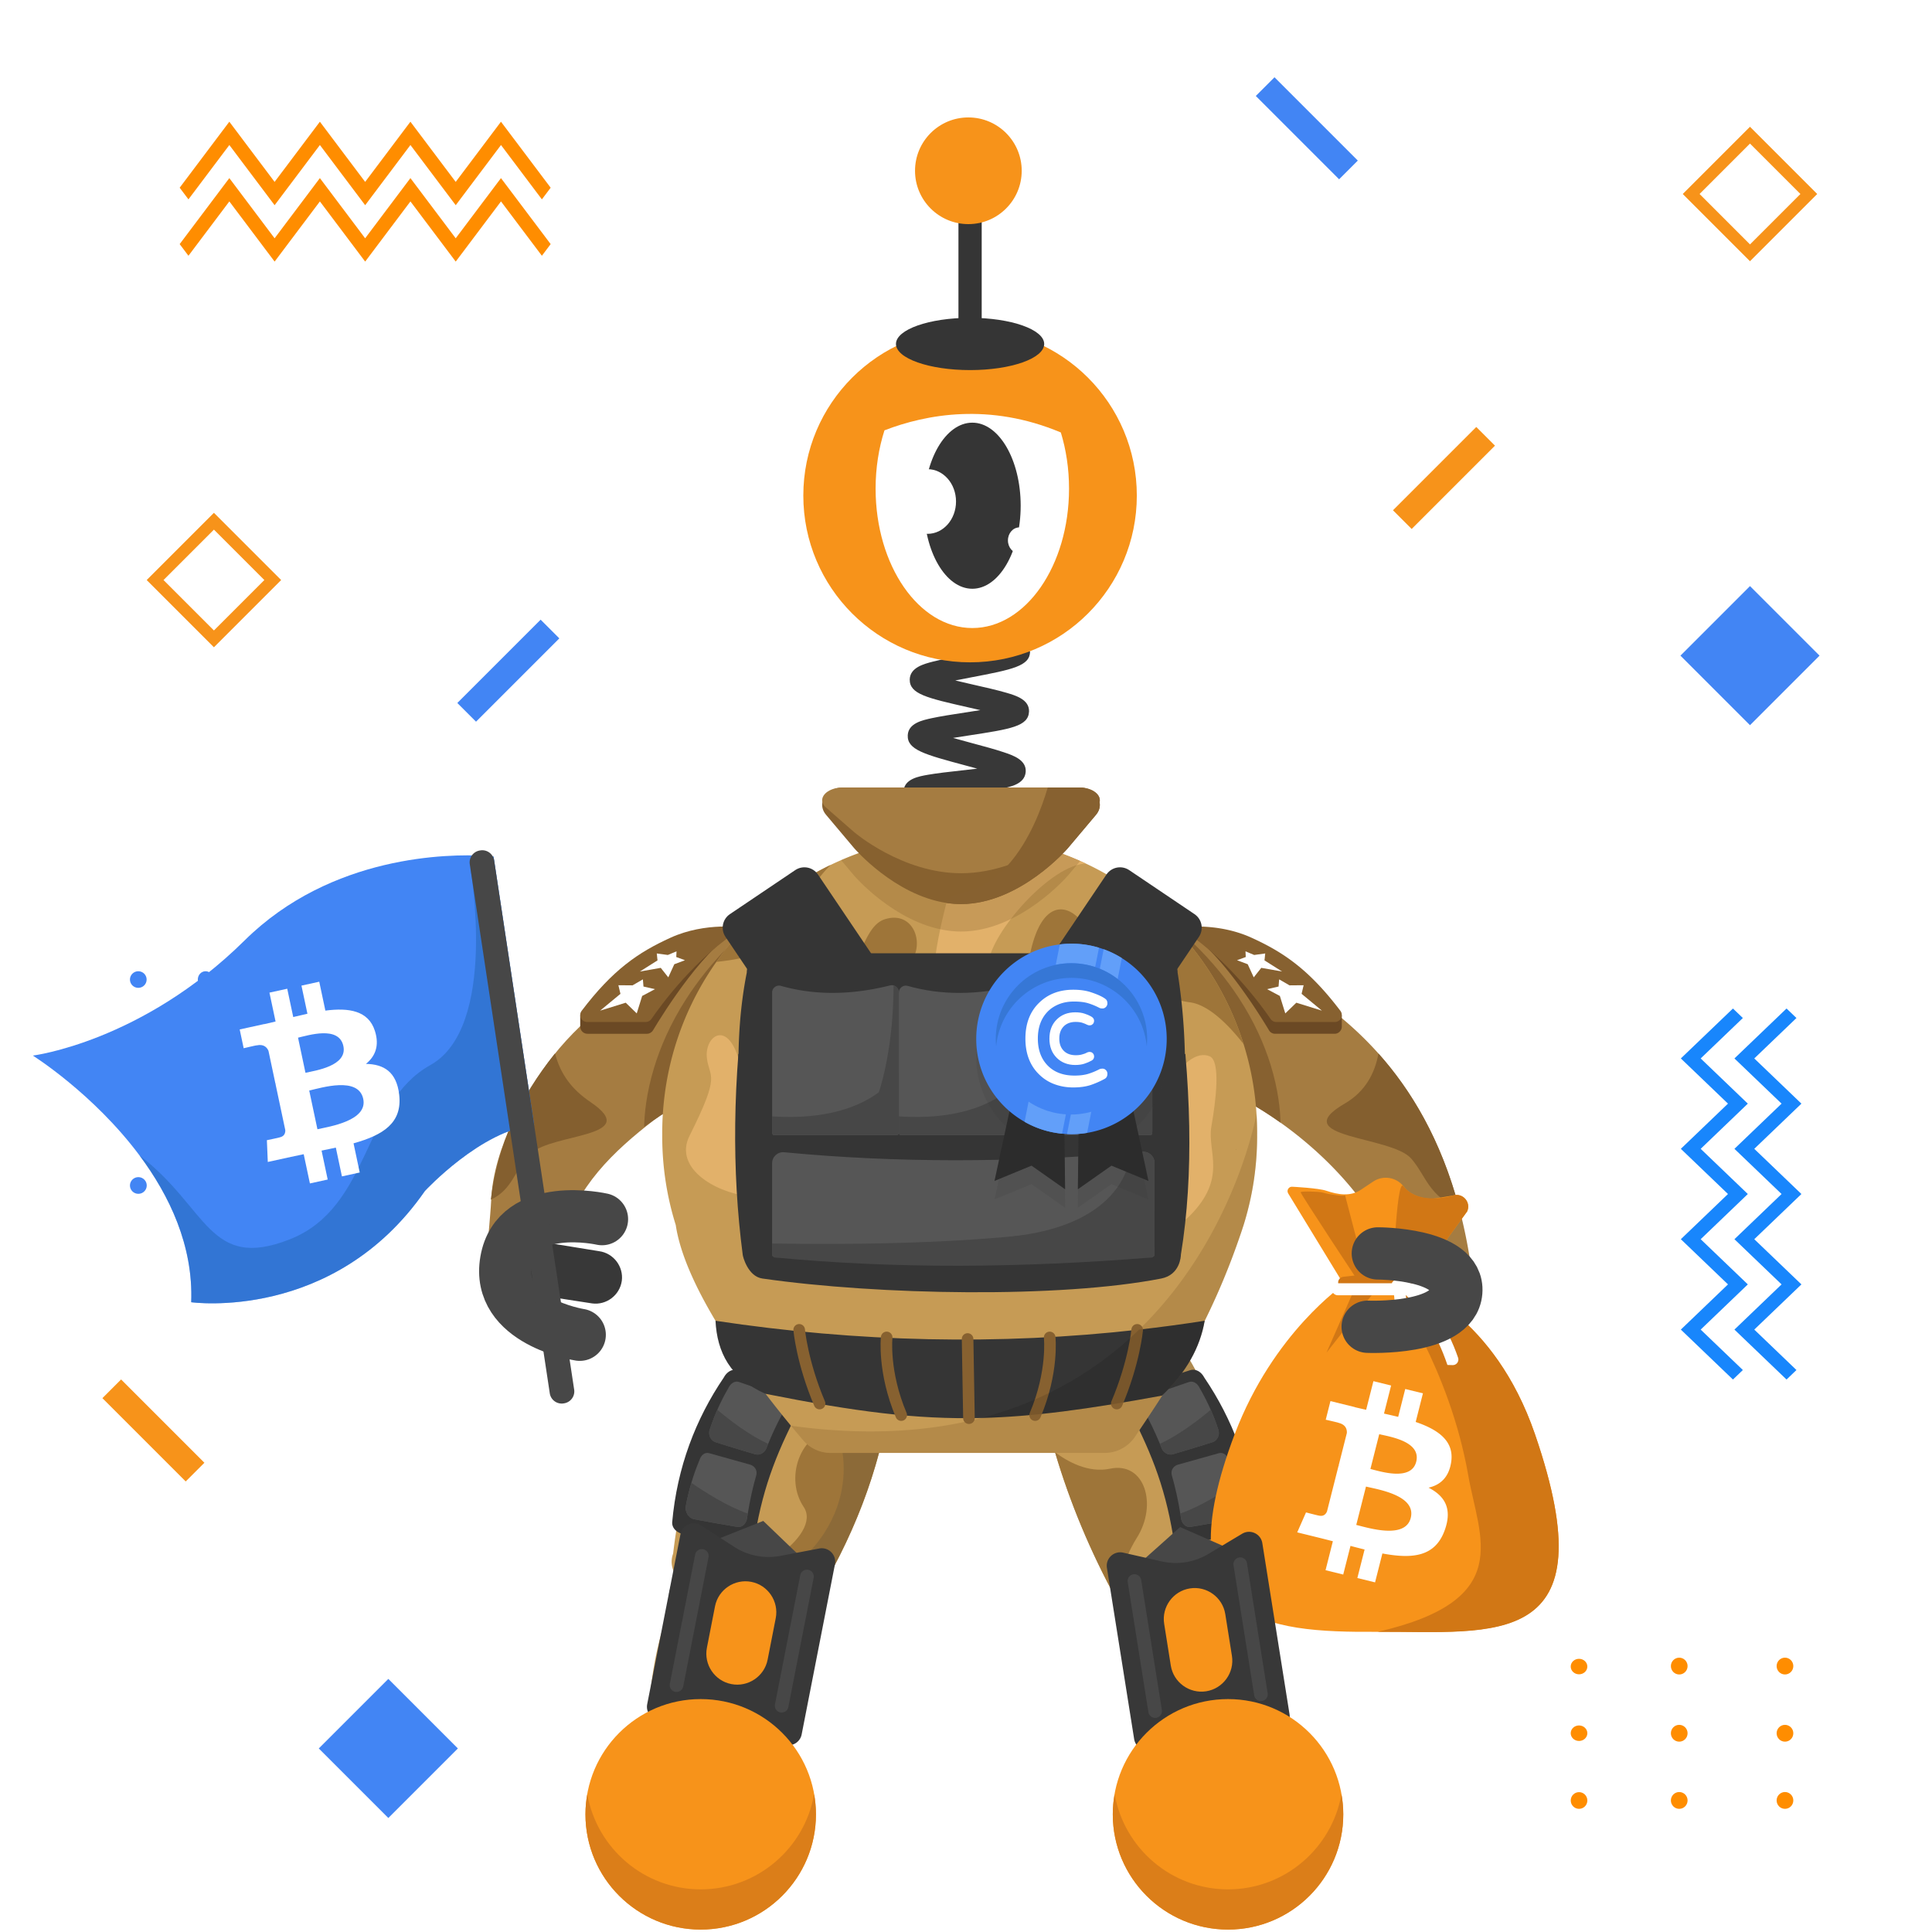 <svg width="1000" height="1000" fill="none" xmlns="http://www.w3.org/2000/svg"><path fill="#fff" d="M0 0h1000v1000H0z"/><path fill="#F7931A" fill-rule="evenodd" d="m110.729 265.43-34.8 34.8 34.8 34.8 34.8-34.8-34.8-34.8Zm-26.1 34.8 26.1-26.1 26.1 26.1-26.1 26.1-26.1-26.1ZM905.793 65.61l-34.801 34.8 34.801 34.8 34.8-34.8-34.8-34.8Zm-26.101 34.8 26.101-26.1 26.1 26.1-26.1 26.1-26.101-26.1Z" clip-rule="evenodd"/><path fill="#FF8D00" fill-rule="evenodd" d="M873.857 834.25c0 2.4-1.929 4.35-4.319 4.35-2.39 0-4.32-1.95-4.32-4.35 0-2.4 1.93-4.35 4.32-4.35 2.39 0 4.319 1.95 4.319 4.35Zm-51.889.25c0 2.22-1.93 4.01-4.3 4.01s-4.301-1.8-4.301-4.01c0-2.22 1.921-4.01 4.301-4.01s4.3 1.79 4.3 4.01Zm0 34.5c0 2.22-1.93 4.01-4.3 4.01s-4.301-1.8-4.301-4.01c0-2.22 1.921-4.02 4.301-4.02 2.38.01 4.3 1.81 4.3 4.02Zm-4.29 39.14c2.37 0 4.3-1.93 4.3-4.32 0-2.39-1.93-4.32-4.3-4.32s-4.3 1.93-4.3 4.32c0 2.38 1.92 4.32 4.3 4.32Zm51.86-34.77c2.39 0 4.319-1.95 4.319-4.35 0-2.4-1.929-4.35-4.319-4.35-2.39 0-4.32 1.94-4.32 4.35 0 2.4 1.94 4.35 4.32 4.35Zm4.319 30.42c0 2.4-1.929 4.35-4.319 4.35-2.39 0-4.32-1.95-4.32-4.35 0-2.4 1.93-4.35 4.32-4.35 2.39 0 4.319 1.95 4.319 4.35Zm50.411-65.2c2.39 0 4.32-1.95 4.32-4.35 0-2.4-1.93-4.35-4.32-4.35-2.39 0-4.321 1.95-4.321 4.35 0 2.41 1.931 4.35 4.321 4.35Zm4.32 30.43c0 2.4-1.93 4.35-4.32 4.35-2.39 0-4.321-1.95-4.321-4.35 0-2.4 1.931-4.35 4.321-4.35 2.39 0 4.32 1.95 4.32 4.35Zm-4.32 39.12c2.39 0 4.32-1.95 4.32-4.35 0-2.4-1.93-4.35-4.32-4.35-2.39 0-4.321 1.95-4.321 4.35 0 2.41 1.931 4.35 4.321 4.35Z" clip-rule="evenodd"/><path fill="#4285F4" fill-rule="evenodd" d="M141.157 563.2c-2.4 0-4.349-1.93-4.349-4.32 0-2.39 1.949-4.32 4.349-4.32 2.4 0 4.351 1.93 4.351 4.32 0 2.39-1.951 4.32-4.351 4.32Zm-.26-51.89c-2.22 0-4.009-1.92-4.009-4.3 0-2.37 1.799-4.3 4.009-4.3 2.21 0 4.01 1.92 4.01 4.3.01 2.37-1.79 4.3-4.01 4.3Zm-34.5 0c-2.22 0-4.009-1.92-4.009-4.3 0-2.37 1.799-4.3 4.009-4.3 2.22 0 4.021 1.92 4.021 4.3-.01 2.37-1.801 4.3-4.021 4.3Zm-39.14-4.3c0 2.37 1.93 4.3 4.32 4.3 2.39 0 4.32-1.92 4.32-4.3 0-2.37-1.93-4.3-4.32-4.3-2.38 0-4.32 1.93-4.32 4.3Zm34.77 51.87c0 2.39 1.951 4.32 4.351 4.32s4.35-1.93 4.35-4.32c0-2.39-1.94-4.32-4.35-4.32-2.4 0-4.351 1.93-4.351 4.32Zm-30.42 4.32c-2.4 0-4.35-1.93-4.35-4.32 0-2.39 1.95-4.32 4.35-4.32 2.4 0 4.351 1.93 4.351 4.32 0 2.39-1.95 4.32-4.35 4.32Zm65.201 50.4c0 2.39 1.949 4.32 4.349 4.32 2.4 0 4.351-1.93 4.351-4.32 0-2.39-1.951-4.32-4.351-4.32s-4.349 1.94-4.349 4.32Zm-30.43 4.32c-2.4 0-4.351-1.93-4.351-4.32 0-2.39 1.951-4.32 4.351-4.32s4.35 1.93 4.35 4.32c0 2.39-1.95 4.32-4.35 4.32Zm-39.12-4.32c0 2.39 1.95 4.32 4.35 4.32 2.4 0 4.35-1.93 4.35-4.32 0-2.39-1.95-4.32-4.35-4.32-2.4 0-4.35 1.94-4.35 4.32ZM279.83 320.74l9.681 9.68-43.12 43.12-9.68-9.68 43.119-43.12ZM630.688 65.27l9.679-9.68 43.12 43.12-9.679 9.68-43.12-43.12Z" clip-rule="evenodd"/><path fill="#F7931A" fill-rule="evenodd" d="m747.448 257.11-9.679-9.68-43.121 43.12 9.68 9.68 43.12-43.12ZM49.445 708.31l-9.68 9.68 43.12 43.12 9.68-9.68-43.12-43.12Z" clip-rule="evenodd"/><path fill="#4285F4" fill-rule="evenodd" d="m144.922 864-36 36 36 36 36-36-36-36Zm760.867-560.64-36 36 36 36 36-36-36-36Z" clip-rule="evenodd"/><path fill="#FF8D00" fill-rule="evenodd" d="m259.379 115.05-23.431 31.15-23.439-31.15-23.431 31.15-23.43-31.15-23.439 31.15-23.431-31.15-25.7 34.16 4.54 6.03 21.171-28.13 23.43 31.15 23.439-31.15 23.431 31.15 23.43-31.15 23.44 31.15 23.43-31.15 21.17 28.13 4.54-6.03-25.72-34.16Z" clip-rule="evenodd"/><path fill="#FF8D00" fill-rule="evenodd" d="m259.379 85.86-23.431 31.15-23.439-31.15-23.431 31.15-23.43-31.15-23.439 31.15-23.431-31.15-25.7 34.16 4.54 6.03 21.171-28.13 23.43 31.15 23.439-31.15 23.431 31.15 23.43-31.15 23.44 31.15 23.43-31.15 21.17 28.13 4.54-6.03-25.72-34.16Z" clip-rule="evenodd"/><path fill="#1886FC" fill-rule="evenodd" d="m861.766 516.64 26.969-25.85 5.13 4.92-21.829 20.93 24.4 23.39-24.4 23.39 24.4 23.39-24.4 23.39 24.4 23.39-24.4 23.39 21.829 20.93-5.13 4.92-26.969-25.85 24.4-23.39-24.4-23.39 24.4-23.39-24.4-23.39 24.4-23.39-24.4-23.39Zm27.74 0 26.97-25.85 5.129 4.92-21.83 20.93 24.401 23.39-24.401 23.39 24.401 23.39-24.401 23.39 24.401 23.39-24.401 23.39 21.83 20.93-5.129 4.92-26.97-25.85 24.399-23.39-24.399-23.39 24.399-23.39-24.399-23.39 24.399-23.39-24.399-23.39Z" clip-rule="evenodd"/><path fill="#fff" d="M1000 0H0v1000h1000V0Z"/><path fill="#F7931A" fill-rule="evenodd" d="m110.729 265.43-34.8 34.8 34.8 34.8 34.8-34.8-34.8-34.8Zm-26.1 34.8 26.1-26.1 26.1 26.1-26.1 26.1-26.1-26.1ZM905.793 65.61l-34.801 34.8 34.801 34.8 34.8-34.8-34.8-34.8Zm-26.101 34.8 26.101-26.1 26.1 26.1-26.1 26.1-26.101-26.1Z" clip-rule="evenodd"/><path fill="#FF8D00" fill-rule="evenodd" d="M873.49 862.36c0 2.4-1.929 4.35-4.319 4.35-2.39 0-4.32-1.95-4.32-4.35 0-2.4 1.93-4.35 4.32-4.35 2.39 0 4.319 1.95 4.319 4.35Zm-51.889.25c0 2.22-1.93 4.01-4.3 4.01s-4.301-1.8-4.301-4.01c0-2.22 1.921-4.01 4.301-4.01s4.3 1.79 4.3 4.01Zm0 34.5c0 2.22-1.93 4.01-4.3 4.01s-4.301-1.8-4.301-4.01c0-2.22 1.921-4.02 4.301-4.02 2.38.01 4.3 1.81 4.3 4.02Zm-4.29 39.14c2.37 0 4.299-1.93 4.299-4.32 0-2.39-1.929-4.32-4.299-4.32s-4.3 1.93-4.3 4.32c0 2.38 1.92 4.32 4.3 4.32Zm51.86-34.77c2.39 0 4.319-1.95 4.319-4.35 0-2.4-1.929-4.35-4.319-4.35-2.39 0-4.32 1.94-4.32 4.35 0 2.4 1.94 4.35 4.32 4.35Zm4.319 30.42c0 2.4-1.929 4.35-4.319 4.35-2.39 0-4.32-1.95-4.32-4.35 0-2.4 1.93-4.35 4.32-4.35 2.39 0 4.319 1.95 4.319 4.35Zm50.41-65.2c2.39 0 4.321-1.95 4.321-4.35 0-2.4-1.931-4.35-4.321-4.35-2.39 0-4.32 1.95-4.32 4.35 0 2.41 1.93 4.35 4.32 4.35Zm4.321 30.43c0 2.4-1.931 4.35-4.321 4.35-2.39 0-4.32-1.95-4.32-4.35 0-2.4 1.93-4.35 4.32-4.35 2.39 0 4.321 1.95 4.321 4.35Zm-4.321 39.12c2.39 0 4.321-1.95 4.321-4.35 0-2.4-1.931-4.35-4.321-4.35-2.39 0-4.32 1.95-4.32 4.35 0 2.41 1.93 4.35 4.32 4.35Z" clip-rule="evenodd"/><path fill="#4285F4" fill-rule="evenodd" d="M141.157 563.2c-2.4 0-4.349-1.93-4.349-4.32 0-2.39 1.949-4.32 4.349-4.32 2.4 0 4.351 1.93 4.351 4.32 0 2.39-1.951 4.32-4.351 4.32Zm-.26-51.89c-2.22 0-4.009-1.92-4.009-4.3 0-2.37 1.799-4.3 4.009-4.3 2.21 0 4.01 1.92 4.01 4.3.01 2.37-1.79 4.3-4.01 4.3Zm-34.5 0c-2.22 0-4.009-1.92-4.009-4.3 0-2.37 1.799-4.3 4.009-4.3 2.22 0 4.021 1.92 4.021 4.3-.01 2.37-1.801 4.3-4.021 4.3Zm-39.14-4.3c0 2.37 1.93 4.3 4.32 4.3 2.39 0 4.32-1.92 4.32-4.3 0-2.37-1.93-4.3-4.32-4.3-2.38 0-4.32 1.93-4.32 4.3Zm34.77 51.87c0 2.39 1.951 4.32 4.351 4.32s4.35-1.93 4.35-4.32c0-2.39-1.94-4.32-4.35-4.32-2.4 0-4.351 1.93-4.351 4.32Zm-30.42 4.32c-2.4 0-4.35-1.93-4.35-4.32 0-2.39 1.95-4.32 4.35-4.32 2.4 0 4.351 1.93 4.351 4.32 0 2.39-1.95 4.32-4.35 4.32Zm65.201 50.4c0 2.39 1.949 4.32 4.349 4.32 2.4 0 4.351-1.93 4.351-4.32 0-2.39-1.951-4.32-4.351-4.32s-4.349 1.94-4.349 4.32Zm-30.43 4.32c-2.4 0-4.351-1.93-4.351-4.32 0-2.39 1.951-4.32 4.351-4.32s4.35 1.93 4.35 4.32c0 2.39-1.95 4.32-4.35 4.32Zm-39.12-4.32c0 2.39 1.95 4.32 4.35 4.32 2.4 0 4.35-1.93 4.35-4.32 0-2.39-1.95-4.32-4.35-4.32-2.4 0-4.35 1.94-4.35 4.32ZM279.83 320.74l9.681 9.68-43.12 43.12-9.68-9.68 43.119-43.12ZM650 49.68l9.68-9.68 43.12 43.12-9.68 9.68L650 49.68Z" clip-rule="evenodd"/><path fill="#F7931A" fill-rule="evenodd" d="m773.8 230.68-9.68-9.68L721 264.12l9.68 9.68 43.12-43.12ZM62.68 714 53 723.68l43.12 43.12 9.68-9.68L62.68 714Z" clip-rule="evenodd"/><path fill="#4285F4" fill-rule="evenodd" d="m201 869-36 36 36 36 36-36-36-36Zm704.789-565.64-36 36 36 36 36-36-36-36Z" clip-rule="evenodd"/><path fill="#FF8D00" fill-rule="evenodd" d="m259.301 92.19-23.431 31.15-23.439-31.15L189 123.34l-23.43-31.15-23.439 31.15L118.7 92.19 93 126.35l4.54 6.03 21.171-28.13 23.43 31.15 23.439-31.15 23.431 31.15 23.429-31.15 23.441 31.15 23.43-31.15 21.169 28.13 4.541-6.03-25.72-34.16Z" clip-rule="evenodd"/><path fill="#FF8D00" fill-rule="evenodd" d="M259.301 63 235.87 94.15 212.431 63 189 94.15 165.57 63l-23.439 31.15L118.7 63 93 97.16l4.54 6.03 21.171-28.13 23.43 31.15 23.439-31.15 23.431 31.15 23.429-31.15 23.441 31.15 23.43-31.15 21.169 28.13 4.541-6.03L259.301 63Z" clip-rule="evenodd"/><path fill="#1886FC" fill-rule="evenodd" d="M870 547.85 896.97 522l5.13 4.92-21.829 20.93 24.399 23.39-24.399 23.39 24.399 23.39-24.399 23.39 24.399 23.39-24.399 23.39 21.829 20.93-5.13 4.92L870 688.19l24.4-23.39-24.4-23.39 24.4-23.39-24.4-23.39 24.4-23.39-24.4-23.39Zm27.74 0L924.71 522l5.13 4.92-21.83 20.93 24.4 23.39-24.4 23.39 24.4 23.39-24.4 23.39 24.4 23.39-24.4 23.39 21.83 20.93-5.13 4.92-26.97-25.85 24.4-23.39-24.4-23.39 24.4-23.39-24.4-23.39 24.4-23.39-24.4-23.39Z" clip-rule="evenodd"/><path fill="#383838" d="M505.14 627.51c-2.51-5.93 3.731-10.7 7.861-13.86 4.15-3.17 9.77-6.92 15.21-10.54 1.95-1.3 4.199-2.8 6.439-4.32-3.15.54-6.36 1.14-9.09 1.65-6.12 1.14-12.44 2.32-17.29 2.91-4.93.61-12.39 1.52-14.67-4.28-2.78-7.14 4.98-12.06 23.72-23.93 2.02-1.28 4.36-2.76 6.67-4.26-3.32.47-6.72.99-9.6 1.44-6.4.99-12.45 1.93-17.29 2.38-4.94.46-12.42 1.15-14.48-4.76-2.16-6.07 4.43-10.49 8.79-13.41 4.39-2.94 10.29-6.36 15.99-9.66 2.14-1.24 4.651-2.69 7.101-4.15-3.54.3-7.2.67-10.29.98-6.41.65-12.47 1.26-17.29 1.45-4.95.2-12.431.49-14.141-5.55-2.18-7.52 6.85-11.89 26.63-21.47 2.39-1.16 5.21-2.52 7.95-3.89-3.87-.08-7.989-.08-11.389-.09-6.43-.01-12.501-.01-17.291-.31-4.96-.31-12.44-.77-13.45-7.02-1.31-7.77 8.17-10.87 28.95-17.67 2.78-.91 6.11-2 9.27-3.09-3.74-.69-7.75-1.34-11.06-1.89-6.23-1.02-12.66-2.08-17.5-3.19-4.97-1.14-12.479-2.87-12.389-9.35 0-6.39 7.539-8.07 12.519-9.17 4.88-1.08 11.36-2.1 17.62-3.07 2.96-.46 6.48-1.01 9.85-1.59-2.98-.92-6.04-1.82-8.64-2.58-6.26-1.84-12.73-3.74-17.62-5.52-4.88-1.79-12.27-4.49-11.59-10.91.62-6.16 8-7.29 12.89-8.05 4.8-.74 10.88-1.29 17.32-1.88 2.61-.24 5.641-.52 8.651-.83-2.21-.69-4.391-1.36-6.311-1.95-21.34-6.55-30.18-9.26-29.5-16.85.62-6.13 7.87-7.38 12.67-8.22 4.72-.82 10.741-1.49 17.101-2.2 2.53-.28 5.449-.61 8.359-.96-2.11-.58-4.189-1.14-6.029-1.63-21.45-5.76-30.331-8.15-29.941-15.73.35-6.16 7.611-7.72 12.411-8.76 4.74-1.02 10.77-1.94 17.16-2.92 2.42-.37 5.199-.79 7.989-1.25-2.14-.5-4.249-.98-6.119-1.4-21.59-4.9-30.521-6.93-30.421-14.48.17-6.2 7.371-8.04 12.131-9.26 4.73-1.21 11.029-2.41 17.119-3.58 8.07-1.54 20.26-3.87 22.69-5.42-.44.28-1.69 1.56-1.69 3.71h12.04c0 7.65-9.009 9.37-30.779 13.53-2.4.46-5.181.99-7.941 1.55 3.28.79 6.661 1.56 9.521 2.21 6.31 1.43 12.269 2.79 16.929 4.15 4.74 1.39 11.91 3.48 11.73 9.68-.3 7.71-9.4 9.1-31.38 12.46-2.4.37-5.189.79-7.949 1.24 3.31.94 6.74 1.86 9.63 2.64 6.23 1.67 12.109 3.25 16.689 4.79 4.67 1.57 11.74 3.94 11.29 10.14-.5 6.5-8.33 7.9-13.5 8.82-5.23.94-12.029 1.7-18.609 2.43-2.27.25-4.88.54-7.5.86 3.24 1.05 6.59 2.08 9.43 2.95 6.13 1.88 11.92 3.66 16.41 5.34 4.59 1.72 11.519 4.32 10.889 10.45-.79 7.62-9.95 8.45-32.08 10.48-1.91.17-4.06.37-6.26.59 2.63.8 5.26 1.57 7.55 2.24 5.97 1.75 12.131 3.56 16.741 5.23 4.64 1.68 11.639 4.21 11.209 10.32-.49 7.34-9.33 8.72-30.69 12.06-1.02.16-2.12.33-3.25.51 1.08.18 2.11.35 3.09.51 21.31 3.5 30.131 4.94 30.711 12.21.5 7.04-7.021 9.5-27.131 16.08-1.44.47-3.019.99-4.649 1.53h2.719c22.22.03 31.41.04 33.14 7.32 1.65 6.89-5.46 10.33-24.46 19.53-2.04.99-4.349 2.11-6.689 3.26 1.77-.17 3.49-.34 5.04-.5 22.11-2.23 31.259-3.16 33.589 4.04 1.93 5.78-4.25 9.88-8.33 12.58-4.02 2.66-9.27 5.71-14.84 8.93-2.12 1.23-4.55 2.64-6.98 4.07 2.14-.32 4.231-.64 6.091-.93 21.91-3.39 30.97-4.8 33.63 2.29 2.18 5.75-3.861 10.12-7.851 13.01-3.94 2.85-9.099 6.12-14.569 9.58-2.15 1.36-4.631 2.93-7.091 4.53 2.35-.42 4.66-.85 6.69-1.23 21.68-4.04 30.65-5.71 33.5 1.29 2.35 5.74-3.609 10.27-7.559 13.26-3.89 2.96-9.241 6.52-14.421 9.96-6.82 4.54-17.13 11.41-18.77 13.77.3-.43.951-2.1.121-4.08l-11.081 4.7Z"/><path fill="#C69B55" d="M400.439 928.69c-.73 5.47-5.789 9.34-11.259 8.62l-21.451-2.85-21.979-2.92c-5.46-.73-9.33-5.79-8.61-11.26-.09-.83-.18-1.66-.26-2.49-1.32-12.91-1.53-25.46-.59-37.64 1.06-13.91 3.599-27.36 7.649-40.32 1.75-5.6 3.78-11.11 6.09-16.53.73-5.46 5.78-9.33 11.25-8.61l43.431 5.77c5.46.73 9.329 5.79 8.609 11.25 2.85 32.59-1.84 64.91-12.88 96.98Z"/><path fill="#383838" d="M413.323 831.719c2.85 32.59-1.84 64.9-12.88 96.98-.73 5.47-5.79 9.34-11.25 8.61l-21.46-2.849c30.4-30.32 29.39-76.421 29.39-76.421-21.77-3.66-41.12-12.029-53.17-18.199a174.104 174.104 0 0 1 6.091-16.531c.73-5.46 5.78-9.33 11.25-8.61l43.43 5.77c5.45.72 9.319 5.78 8.599 11.25Z" opacity=".17"/><path fill="#C69B55" d="M661.432 915.6c-.15 1.92-.31 3.84-.5 5.77.56 5.49-3.46 10.43-8.94 11l-21.53 2.23-22.051 2.28c-5.48.56-10.43-3.46-11-8.95-6.77-18.67-10.809-37.14-12.089-55.41v-.01c-.41-5.98-.53-11.93-.35-17.86a174.89 174.89 0 0 1 1.82-20.42c.16-1.1.33-2.13.48-3.05.03-.19.06-.38.09-.56-.56-5.48 3.45-10.43 8.93-11l43.579-4.5c5.49-.56 10.43 3.46 11 8.94 9.77 29.26 12.971 59.84 10.561 91.54Z"/><path fill="#E2B16A" d="M660.931 921.37c.56 5.49-3.461 10.43-8.941 11l-21.529 2.229-22.051 2.281c-5.48.56-10.43-3.46-11-8.95-6.77-18.67-10.81-37.14-12.09-55.41.23.58 8.431 21.18 25.601 20.73 8.06-.21 20.089 3.879 31.409 9.799 7.02 3.68 13.761 8.06 19.101 12.55-.15 1.92-.31 3.841-.5 5.771Z"/><path fill="#383838" d="M661.431 915.6c-.15 1.92-.31 3.84-.5 5.77.56 5.49-3.461 10.43-8.941 11l-21.529 2.23c6.32-10.27 9.939-21.18 11.869-31.55 4.97-26.56-1.09-49.62-1.09-49.62-21.99 1.52-43.099 4.39-56.269 1.22-.03-.01-.05-.01-.08-.02 0-6.26 1-14.44 1.9-20.4.16-1.1.33-2.13.48-3.05.03-.19.059-.38.089-.56-.56-5.48 3.451-10.43 8.931-11l43.579-4.5c5.49-.56 10.43 3.46 11 8.94 9.77 29.26 12.971 59.84 10.561 91.54Z" opacity=".17"/><path fill="#C69B55" d="m644.243 819.63-23.3 8.75-25.821 9.71c-6.18 2.32-13.129-.83-15.459-7.01-.63-1.14-1.26-2.28-1.88-3.42-13.42-24.59-23.99-49.92-31.71-76-.98-3.3-1.91-6.62-2.8-9.94-1.8-6.73-3.41-13.5-4.83-20.33-2.32-6.18.83-13.13 7.01-15.46l49.12-18.46c6.18-2.32 13.13.84 15.45 7.01 19.84 30.37 33.03 67.49 41.23 109.69 2.32 6.18-.83 13.14-7.01 15.46Z"/><path fill="#383838" d="m644.243 819.63-23.3 8.75c19.85-44.11-16.92-114.13-31.72-101.22-11.15 9.73-34.1 13.32-45.95 14.56-1.8-6.73-3.41-13.5-4.83-20.33-2.32-6.18.83-13.13 7.01-15.46l49.12-18.46c6.18-2.32 13.13.84 15.45 7.01 19.84 30.37 33.03 67.49 41.23 109.69 2.32 6.18-.83 13.14-7.01 15.46Z" opacity=".17"/><path fill="#C69B55" d="M461.222 721.39c-.09.62-.18 1.25-.28 1.87-5.66 38.1-19.74 73.92-40.94 107.82-1.22 3.23-3.7 5.64-6.68 6.85a11.873 11.873 0 0 1-8.78.16l-24.27-9.12-4.84-1.82-19.981-7.51-.029-.01c-6.18-2.32-9.331-9.28-7.011-15.46 3.95-34.21 13.761-64.93 29.661-92.04 3.55-6.07 7.41-11.95 11.57-17.65 2.32-6.17 9.27-9.33 15.45-7.01l49.12 18.46c6.18 2.33 9.33 9.28 7.01 15.46Z"/><path fill="#9E7539" d="M460.941 723.26c-5.66 38.1-19.74 73.92-40.94 107.82-1.22 3.23-3.7 5.64-6.68 6.85-12.46-3.39-26.67-7.35-37.89-10.78-11.06-3.38-19.231-6.24-19.981-7.51-.37-.6.961-.85 4.481-.61 28.03 1.87 65.85-24.44 56.07-39.02-9.79-14.58-2.07-36.46 12.97-39.65 14.81-3.14 31.45-16.68 31.97-17.1Z"/><path fill="#383838" d="M461.221 721.39c-5.48 38.8-19.67 75.24-41.22 109.69-2.33 6.18-9.28 9.33-15.46 7.01l-24.27-9.12c70.65-30.05 54.929-81.24 54.929-81.24-24.42-10.15-44.73-25.14-57.13-35.6 3.55-6.07 7.411-11.95 11.571-17.65 2.32-6.17 9.27-9.33 15.45-7.01l49.12 18.46c6.18 2.33 9.33 9.28 7.01 15.46Z" opacity=".17"/><path fill="#353535" d="M409.821 845.55c-21-1.58-40.67-6.34-58.96-14.48-3.18-.78-5.15-4.02-4.37-7.21l1.17-4.75c.78-3.18 4.02-5.15 7.21-4.36 18.86 8.02 38.53 12.79 58.96 14.48 3.18.78 5.15 4.02 4.36 7.21l-1.17 4.75c-.78 3.17-4.02 5.14-7.2 4.36Zm179.606 0c20.99-1.58 40.67-6.34 58.96-14.48 3.18-.78 5.151-4.02 4.361-7.21l-1.171-4.75c-.78-3.18-4.02-5.15-7.21-4.36-18.86 8.02-38.53 12.79-58.96 14.48-3.18.78-5.149 4.02-4.369 7.21l1.17 4.75c.8 3.17 4.039 5.14 7.219 4.36Z"/><path fill="#9E7539" d="M588.391 796.04c-7.22 11.42-9.741 24.23-10.611 31.62-13.42-24.59-23.99-49.92-31.71-76 6.46 4.85 17.24 10.91 28.5 8.53 17.92-3.8 24.761 18.53 13.821 35.85Z"/><path fill="#E2B16A" d="M385 881.86c-4.22 17.24-34.53 28.1-48.12 35.93-1.32-12.91-1.53-25.46-.59-37.64 2.59-.16 4.87-.35 6.56-.57 0 0 12.76-2.96 20.5-10.94 7.75-7.97 27.12-9.11 21.65 13.22Z"/><path fill="#353535" d="m643.003 794.36-28.37 4.42c-3.11.55-7.42-.35-7.45-3.83-4.49-27.07-12.24-45.37-24.59-68.78-1.87-3.54.71-6.45 3.83-7.45l29.5-9.48c3.12-1 5.949.93 7.449 3.83 14.46 21.31 24.131 46.36 26.671 74.88.14 3.13-2.51 5.78-7.04 6.41Z"/><path fill="#565656" d="M627.433 746.53c-5.59 1.76-12.971 4.03-20.351 6.19-2.31.67-4.879-.75-5.849-3.21-.29-.73-.58-1.46-.88-2.19-2.52-6.16-5.53-12.39-9.04-18.64-1.48-2.86.19-5.14 2.34-5.88l21.719-7.46c2.44-.83 4.631.92 5.781 3.48 2.07 3.55 3.9 7.17 5.52 10.87 1.5 3.4 2.819 6.85 3.949 10.32.91 2.77-.559 5.7-3.189 6.52Z"/><path fill="#474747" d="M627.432 746.53c-5.59 1.76-12.971 4.03-20.351 6.19-2.31.67-4.88-.75-5.85-3.21-.29-.73-.579-1.46-.879-2.19 9.95-4.55 20.13-12.41 26.33-17.63 1.5 3.4 2.82 6.85 3.95 10.32.9 2.77-.57 5.7-3.2 6.52Z"/><path fill="#565656" d="M638.531 786.38c-6.3 1.18-14.39 2.65-22.21 3.94-2.4.39-4.599-1.59-5.019-4.44-.13-.84-.25-1.66-.38-2.49-1.1-6.81-2.57-13.45-4.41-19.86-.71-2.83 1.179-4.87 3.189-5.43l21.141-5.92c2.48-.69 4.37 1.12 5.14 3.72 1.58 3.71 2.959 7.58 4.129 11.62 1.13 3.81 2.081 7.76 2.851 11.82.62 3.29-1.411 6.48-4.431 7.04Z"/><path fill="#474747" d="M638.531 786.38c-6.3 1.18-14.39 2.65-22.21 3.94-2.4.39-4.599-1.59-5.019-4.44-.13-.84-.25-1.66-.38-2.49 10.46-3.61 21.999-10.91 29.189-15.88 1.13 3.81 2.081 7.76 2.851 11.82.62 3.3-1.411 6.49-4.431 7.05Z"/><path fill="#353535" d="m354.959 794.36 28.37 4.42c3.11.55 7.42-.35 7.45-3.83 4.49-27.07 12.24-45.37 24.59-68.78 1.87-3.54-.71-6.45-3.83-7.45l-29.5-9.48c-3.12-1-5.95.93-7.45 3.83-14.46 21.31-24.13 46.36-26.67 74.88-.14 3.13 2.52 5.78 7.04 6.41Z"/><path fill="#565656" d="M370.539 746.53c5.59 1.76 12.969 4.03 20.349 6.19 2.31.67 4.88-.75 5.85-3.21.29-.73.58-1.46.88-2.19 2.52-6.16 5.53-12.39 9.04-18.64 1.48-2.86-.19-5.14-2.34-5.88l-21.72-7.46c-2.44-.83-4.63.92-5.78 3.48-2.07 3.55-3.9 7.17-5.52 10.87a109.9 109.9 0 0 0-3.95 10.32c-.91 2.77.561 5.7 3.191 6.52Z"/><path fill="#474747" d="M370.536 746.53c5.59 1.76 12.969 4.03 20.349 6.19 2.31.67 4.88-.75 5.85-3.21.29-.73.58-1.46.88-2.19-9.96-4.55-20.129-12.41-26.329-17.63a109.9 109.9 0 0 0-3.95 10.32c-.9 2.77.57 5.7 3.2 6.52Z"/><path fill="#565656" d="M359.432 786.38c6.3 1.18 14.39 2.65 22.21 3.94 2.4.39 4.599-1.59 5.019-4.44.13-.84.251-1.66.391-2.49 1.1-6.81 2.57-13.45 4.41-19.86.71-2.83-1.181-4.87-3.191-5.43l-21.139-5.92c-2.48-.69-4.371 1.12-5.141 3.72-1.58 3.71-2.96 7.58-4.14 11.62-1.13 3.81-2.079 7.76-2.849 11.82-.62 3.29 1.42 6.48 4.43 7.04Z"/><path fill="#474747" d="M359.433 786.38c6.3 1.18 14.39 2.65 22.21 3.94 2.4.39 4.599-1.59 5.019-4.44.13-.84.251-1.66.391-2.49-10.46-3.61-22-10.91-29.19-15.88-1.13 3.81-2.08 7.76-2.85 11.82-.63 3.3 1.41 6.49 4.42 7.05Z"/><path fill="#876130" d="m354.906 595.021.321.01-.031.089-.29-.099Z" opacity=".49"/><path fill="#A57C41" d="m762.311 662.46-41-11.61c-11.22-28.42-34.99-53.05-58.51-69.77-11.28-8.03-22.5-14.23-32.26-18.16-6.53-2.63-12.4-4.25-17.2-4.71-6.95-.67-10.03-10.74-16.92-15.66a92.073 92.073 0 0 0-4.66-3.12c-1.13-.71-2.291-1.41-3.481-2.1-.76-.43-1.47-.87-2.16-1.32-10.34-6.74-12.619-14.85-10.819-22.86 1.56-6.99 6.23-13.9 11.37-19.74 8.16-9.28 17.51-15.88 17.51-15.88s.83.19 2.36.61l.01.01c2.84.79 8.089 2.37 14.889 5.04a193.43 193.43 0 0 1 31.491 15.85c13.32 8.32 37.859 20.83 60.559 46.26 16.68 18.67 32.36 44.31 41.88 80.39 2.96 11.21 5.331 23.43 6.941 36.77Z"/><path fill="#845F2F" d="M755.37 625.69c-15.95-6.59-17.199-17.06-24.889-25.98-10.26-11.92-65.38-10.56-34.39-28.54 10.7-6.22 15.59-15.88 17.4-25.87 16.68 18.67 32.359 44.31 41.879 80.39Z"/><path fill="#876130" d="m639.928 595.021-.281.099-.03-.089.311-.01Z" opacity=".49"/><path fill="#876130" d="M662.799 581.081c-11.28-8.03-22.5-14.23-32.26-18.16l-7.5-26.49-11.011-38.87-5.489-19.42.01.01c4.14 3.46 7.979 6.94 11.529 10.43 9.53 9.32 17.04 18.66 22.95 27.68 8.26 12.58 13.431 24.54 16.651 34.94 4.02 13 4.98 23.56 5.12 29.88Z"/><path fill="#A57C41" d="M252.372 656.51c12.82-4.88 25.791-10.43 38.911-15.31 6.64-26.64 26.339-45.38 47.129-61.39 9.98-7.68 19.611-13.35 29.641-17.92 6.71-3.06 10.819-3.37 16.529-4.74 8.26-1.99 10.081-10.38 16.131-15.18 1.31-1.04 2.93-2.07 4.42-3.03 1.04-.67 2.28-1.44 3.34-2.03.67-.38 1.52-.97 2.07-1.32 8.18-5.34 11.87-13.62 10.31-22.38-1.37-7.64-7.87-15.29-11.24-19.37-5.36-6.49-13.16-12.63-17.23-15.64s-1.251.14-3.141-.04c0 0 .231-.01.201.01-7.49 2.9-6.521 1.14-15.531 5.46-11.4 5.47-15.379 5.39-31.229 16.1-17.88 12.08-38.23 23.78-56.59 47.08-13.49 17.11-30.79 47.27-31.86 74.46-.33 8.43-2.621 25.93-1.861 35.24Z"/><path fill="#845F2F" d="M254.047 620.93c11.7-5.4 12.309-16.04 20.829-23.94 11.37-10.55 57.801-8.2 30.811-26.53-9.32-6.33-15.54-14.01-18.39-25.24-18.15 22.68-29.67 46.81-33.25 75.71Z"/><path fill="#876130" d="m356.266 595.021.28.099.029-.089-.309-.01Z" opacity=".49"/><path fill="#876130" d="M333.391 583.281c11.28-8.2 22.499-14.53 32.259-18.55l7.5-27.06 11.01-39.7 5.49-19.83-.009.01c-4.14 3.53-7.981 7.09-11.531 10.65-9.53 9.52-17.04 19.06-22.95 28.27-8.26 12.85-13.429 25.06-16.649 35.69-4.02 13.28-4.98 24.07-5.12 30.52Z"/><path fill="#C69B55" d="m650.676 587.26.01.81c0 5.39-.271 10.72-.821 15.96-.53 5.18-1.319 10.28-2.359 15.3-1.04 5.01-2.32 9.93-3.82 14.76-.09.3-.19.58-.29.87-.41 1.29-.831 2.58-1.281 3.86-5.76 16.97-12.11 31.81-18.59 44.91-7.32 14.82-14.82 27.42-21.82 38.39-5.07 7.94-9.889 15.03-14.199 21.49a18.938 18.938 0 0 1-15.731 8.42h-141.75c-5.51 0-10.749-2.4-14.339-6.59-1.78-2.08-3.91-4.6-6.3-7.49a556.493 556.493 0 0 1-13.111-16.51c-8.46-11.08-17.8-24.23-25.92-37.81h-.009c-10.11-16.91-18.331-34.47-20.571-49.53v-.01c-4.56-14.53-7.009-29.98-7.009-46.02 0-.27-.001-.55.019-.81h-.01c-.01-.27-.009-.55-.009-.82 0-5.38.28-10.71.83-15.95 2.76-26.85 12.419-51.66 27.179-72.61 4.46-6.34 9.391-12.32 14.731-17.9 6.09-6.37 12.719-12.2 19.829-17.45 7.68-5.68 15.92-10.66 24.61-14.86h.01c1.78-.86 3.58-1.68 5.41-2.47 13.03-5.68 26.991-9.6 41.611-11.46h.009c6.47-.84 13.051-1.26 19.741-1.26 22.21 0 43.319 4.69 62.379 13.17.96.42 1.931.86 2.871 1.3.01 0 .02 0 .03.01 4.59 2.15 9.039 4.52 13.369 7.11 4.39 2.61 8.641 5.43 12.721 8.46 1.34.99 2.669 2 3.969 3.03 5.62 4.43 10.921 9.24 15.861 14.41 16.21 16.92 28.59 37.53 35.76 60.45v.01a151.923 151.923 0 0 1 6.679 36.13c.22 3.26.321 6.56.321 9.88 0 .27 0 .55-.01.82Z"/><path fill="#876130" d="m650.673 587.261.01.81c0 5.39-.271 10.72-.821 15.96-.53 5.18-1.319 10.28-2.359 15.3-1.04 5.01-2.32 9.93-3.82 14.76-.09.3-.19.58-.29.87-.41 1.29-.831 2.58-1.281 3.86-5.76 16.97-12.11 31.81-18.59 44.91-2.36 13.51-9.31 26.36-21.82 38.39-5.07 7.94-9.889 15.03-14.199 21.49a18.938 18.938 0 0 1-15.731 8.42h-141.75c-5.51 0-10.749-2.4-14.339-6.59-1.78-2.08-3.91-4.6-6.3-7.49 38.52 5.34 71.049 3.12 98.479-4.01 34.87-9.08 61.501-26.12 81.731-45.74 48.96-47.47 60.489-110.07 60.769-111.64.22 3.26.321 6.56.321 9.88 0 .27 0 .55-.01.82Z" opacity=".29"/><path fill="#9E7539" d="M594.444 541.13c-15.18 15.41-33.02-18.18-42.13-6.7-6.99 8.81-3.85 38.12-13.87 52.83h-43.21c15.51-5.95 33.891-22.33 35.151-66.4 2.19-77.05 37.11-48.36 35.59-24.94-1.51 23.43 43.659 29.8 28.469 45.21Zm-159.983 19.96s35.28-5.19 33.43-36.23c0 0-2.531-17.71 4.049-27.67 6.58-9.95.371-25.72-13.729-21.46-14.1 4.26-11.911 34.45-34.851 37.49-22.94 3.04-35.93 23.06-28.17 32.28 7.75 9.23 6.851 29.05 39.271 15.59Zm-4.516-113.41c-9.01 8.92-14.479 19.52-16.549 29.56-3.29 15.97-29.861 18.68-29.861 18.68-4.51.97-9.059 1.58-12.769 1.95 4.46-6.34 9.389-12.32 14.729-17.9a154.42 154.42 0 0 1 19.82-17.45c7.7-5.66 15.94-10.65 24.63-14.84Z"/><path fill="#E2B16A" d="M561.984 446.96c-18.14.72-48.6 35.3-50.4 51.51-2.02 18.22-16.449 19.23-16.449 19.23-21.76 5.06-7.091-41.5-2.111-63.51 3.61-15.97-8.9-19.64-16.04-20.44 6.47-.83 13.05-1.26 19.75-1.26 23.32-.01 45.43 5.18 65.25 14.47Zm53.62 182.57c-20.01 20.03-48.76-45.04-48.76-45.04 14.16-.11 27.48-3.06 32.29-12.67 11.89-23.75 21.059-27.48 26.939-25.11 5.89 2.37 3.211 23.26.931 36.36-2.29 13.1 8.61 26.44-11.4 46.46Zm-123.511-63.14c-11.13 6.26-18.751 14.58-23.391 20.87h-39.89c14.131-3.31 35.93-10.96 43.55-27.34 11.64-25.01 20.75-27.07 28.59-24.9 7.84 2.16 11.641 19.83-8.859 31.37Zm-79.997 23.33c24.86 48.95-71.48 30.61-55.16-1.92 16.33-32.53 10.27-29.5 8.96-40.05-1.45-11.72 11.44-21.05 17.3 3.59 4.07 17.07 4.04-10.57 28.9 38.38Z"/><path fill="#9E7539" d="M643.692 540.421c-7.37-9.42-17.93-20.4-27.86-21.63-17.71-2.19-33.57-18.56-26.65-36.27 2.99-7.66 3.4-13.17 2.89-16.96a152.5 152.5 0 0 1 15.851 14.41c16.21 16.92 28.599 37.53 35.769 60.45Z"/><path fill="#876130" d="m567.312 421.7-14.59 17.32s-6.19 7.22-16.2 14.45c-10 7.22-23.82 14.46-39.07 14.48h-.069c-2.59-.01-5.14-.22-7.63-.61-26.9-4.13-47.641-28.32-47.641-28.32l-14.59-17.32c-1.72-2.04-2.24-4.34-1.84-6.49.74-3.94 4.6-7.34 9.96-7.57.19-.01.39-.01.58-.01h122.38c.19 0 .39.01.58.01 5.36.23 9.22 3.64 9.96 7.58.41 2.14-.12 4.44-1.83 6.48Z"/><path fill="#876130" d="m559.111 445.65-6.389 7.58s-6.191 7.22-16.201 14.45c-10 7.22-23.82 14.46-39.07 14.48h-.069c-2.59-.01-5.14-.22-7.63-.61-26.9-4.13-47.641-28.32-47.641-28.32l-6.759-8.03c13.03-5.67 27-9.6 41.61-11.46 0-.01.01 0 .01 0 6.47-.83 13.05-1.26 19.75-1.26 22.21 0 43.319 4.7 62.389 13.17Z" opacity=".29"/><path fill="#A57C41" d="M569.14 415.21c-.24.94-.829 1.89-1.839 2.77l-14.59 12.74s-12.65 10.86-31 17.06c-7.32 2.48-15.561 4.21-24.271 4.22-.01 0-.02-.01-.03-.01-.01 0-.019.01-.029.01v-.01c-30.51-.03-55.271-21.28-55.271-21.28l-14.59-12.74c-1-.88-1.6-1.82-1.84-2.77-.93-3.65 3.39-7.37 9.96-7.57.19-.01.39-.01.58-.01H558.6c.19 0 .39.01.58.01 6.58.21 10.9 3.93 9.96 7.58Z"/><path fill="#876130" d="m567.31 421.7-14.59 17.32s-6.19 7.22-16.2 14.45c-10 7.22-23.821 14.46-39.071 14.48h-.069c-2.59-.01-5.14-.22-7.63-.61.8-2.25 3.74-4.18 9.67-5.56 8.96-2.08 16.31-7.35 22.29-14.01 11.24-12.52 17.61-29.93 20.6-40.15h16.29c.19 0 .39.01.58.01 6.57.21 10.89 3.93 9.96 7.58.41 2.15-.12 4.45-1.83 6.49ZM354.17 594.78l-.03.09-.281-.09h.311Z"/><path fill="#6B4924" d="M300.32 525.54v5.8c0 2.06 1.671 3.74 3.741 3.74h30.799c1.27 0 2.461-.67 3.111-1.76 5.14-8.58 28.28-45.91 46.54-53.19l-43.76 22.83-26.171 21.58-14.26 1Z"/><path fill="#876130" d="M337.192 527.41c4.47-6.54 22.75-31.92 47.32-47.27 0 0-19.03-3.15-37.41 5.2-16.91 7.68-30 16.74-46.04 37.85-1.81 2.38-.1 5.8 2.89 5.8h30.26c1.19-.01 2.3-.6 2.98-1.58Z"/><path fill="#fff" d="m332.756 506.92.309 3.71 5.941 1.36-6.62 3.51-2.811 9.04-5.7-5.54-13.25 4.11 10.521-8.7-1.061-4.45 7.32.06 5.351-3.1Zm17.413-14.51-.141 2.94 4.511 1.66-5.52 2.08-3.111 6.79-3.909-4.92-10.78 1.89 9.109-5.75-.38-3.59 5.721.78 4.5-1.88Z"/><path fill="#6B4924" d="M694.511 525.54v5.8a3.74 3.74 0 0 1-3.74 3.74h-30.8c-1.27 0-2.461-.67-3.111-1.76-5.14-8.58-28.28-45.91-46.54-53.19l36.58 20.61 33.351 23.8 14.26 1Z"/><path fill="#876130" d="M657.648 527.41c-4.47-6.54-22.75-31.92-47.32-47.27 0 0 19.03-3.15 37.41 5.2 16.91 7.68 30 16.74 46.04 37.85 1.81 2.38.101 5.8-2.889 5.8h-30.26a3.654 3.654 0 0 1-2.981-1.58Z"/><path fill="#fff" d="m662.094 506.92-.311 3.71-5.939 1.36 6.609 3.51 2.811 9.04 5.71-5.54 13.25 4.11-10.521-8.7 1.051-4.45-7.311.06-5.349-3.1Zm-17.425-14.51.13 2.94-4.51 1.66 5.529 2.08 3.111 6.79 3.899-4.92 10.78 1.89-9.109-5.75.38-3.59-5.71.78-4.5-1.88Z"/><path fill="#353535" d="M613.342 558.22c-.13 9.64-.68 19.41-1.63 29.3h-227.47c-1.08-10.32-1.74-20.41-1.95-30.25-.41-18.96.88-36.98 4.24-53.86 0-.64.06-1.26.18-1.87a9.995 9.995 0 0 1 9.82-8.13h203c4.88 0 8.95 3.5 9.82 8.13.12.61.18 1.23.18 1.87 2.83 17.79 4.09 36.06 3.81 54.81Z"/><path fill="#353535" d="M380.545 581.701c.14-11.91.69-23.97 1.65-36.19h231.35c1.1 12.75 1.77 25.21 1.99 37.37.41 23.43-.9 45.69-4.31 66.53 0 .79-.38 10.43-10.17 12.35-52.45 10.26-146.18 8.66-206.46 0-7.53-1.08-10.17-11.56-10.17-12.35-2.88-21.98-4.16-44.56-3.88-67.71Zm193.498-42.961-33.8-22.78c-3.89-2.62-4.911-7.89-2.291-11.78l34.731-51.52c2.62-3.89 7.89-4.91 11.78-2.29l33.8 22.78c3.89 2.62 4.91 7.89 2.29 11.78l-34.73 51.52c-2.62 3.89-7.89 4.91-11.78 2.29Zm-152.018 0 33.8-22.78c3.89-2.62 4.91-7.89 2.29-11.78l-34.73-51.52c-2.62-3.89-7.89-4.91-11.78-2.29l-33.8 22.78c-3.89 2.62-4.91 7.89-2.29 11.78l34.729 51.52c2.63 3.89 7.901 4.91 11.781 2.29Z"/><path fill="#565656" d="M465.19 513.55v72.2c0 .64-.169 1.24-.469 1.77H400.11c-.3-.52-.469-1.12-.469-1.77v-72c0-2.37 2.26-4.11 4.54-3.47a94.32 94.32 0 0 0 15.389 3.01c12.59 1.42 25.881.44 39.861-2.93.42-.1.83-.2 1.25-.31.62-.15 1.22-.14 1.79.01 1.53.4 2.719 1.77 2.719 3.49Z"/><path fill="#474747" d="M465.19 554.83v30.92c0 .64-.169 1.24-.469 1.77H400.11c-.3-.52-.469-1.12-.469-1.77v-7.91c28.3 1.87 45.339-5.18 55.219-12.46 5.28-3.89 8.52-7.85 10.33-10.55Z"/><path fill="#565656" d="M597.57 601.87v47.66c0 .48-.51.93-1.41 1.32H401.051c-.91-.39-1.41-.84-1.41-1.32v-47.45c0-3.38 2.909-6 6.269-5.68 57.98 5.57 117.821 5.37 179.231.32 2.07-.17 4.14-.35 6.21-.53 3.34-.29 6.219 2.33 6.219 5.68Z"/><path fill="#474747" d="M597.57 626.45v23.08c0 .48-.5.93-1.41 1.32-67.61 5.49-132.869 5.97-195.109 0-.91-.39-1.41-.84-1.41-1.32v-5.9c85.46 1.4 136.92-3.86 166.75-9.3 15.94-2.91 25.709-5.86 31.179-7.88Z"/><path fill="#565656" d="M530.8 513.55v72.2c0 .64-.171 1.24-.471 1.77H465.72c-.3-.52-.47-1.12-.47-1.77v-72c0-2.37 2.27-4.11 4.55-3.46 17.39 4.94 36.22 4.86 56.5-.22.63-.16 1.25-.14 1.83.02 1.52.39 2.67 1.76 2.67 3.46Z"/><path fill="#474747" d="M530.8 554.83v30.92c0 .64-.171 1.24-.471 1.77H465.72c-.3-.52-.47-1.12-.47-1.77v-7.91c28.35 1.88 45.399-5.2 55.279-12.49 5.25-3.89 8.471-7.83 10.271-10.52Z"/><path fill="#565656" d="M596.433 513.55v72.2c0 .64-.17 1.24-.47 1.77h-64.61c-.3-.52-.47-1.12-.47-1.77v-72c0-2.37 2.26-4.11 4.54-3.46.42.12.84.23 1.26.35 12.17 3.27 25.04 4.11 38.61 2.52 5.43-.64 10.97-1.67 16.63-3.08.62-.16 1.23-.14 1.79.01a2.923 2.923 0 0 1 .55.19c.09.04.179.08.259.13.17.09.341.2.491.32.07.05.14.11.21.17.01.01.02.01.03.02.06.06.12.11.18.18.02.01.03.03.04.04.06.06.11.12.16.19a3.456 3.456 0 0 1 .54.93c.03.07.06.14.08.21.01.02.01.03.01.04.03.1.06.21.08.31.01.01.01.02.01.04.02.07.03.14.03.22.01.05.019.11.019.16.02.08.031.19.031.31Z"/><path fill="#474747" d="M596.433 554.83v30.92c0 .64-.17 1.24-.47 1.77h-64.61c-.3-.52-.47-1.12-.47-1.77v-7.91c28.3 1.87 45.34-5.18 55.22-12.46 5.28-3.89 8.52-7.85 10.33-10.55Zm-131.245-41.28v72.05l-10.321-20.22s7.64-21.43 7.62-55.31a3.585 3.585 0 0 1 2.701 3.48Zm65.664 0v72.05l-10.321-20.22s7.64-21.43 7.62-55.31a3.585 3.585 0 0 1 2.701 3.48Z"/><path fill="#474747" d="M596.43 513.55v72.05l-10.321-20.22s7.64-21.43 7.62-55.31a3.585 3.585 0 0 1 2.701 3.48Z"/><path fill="#6B4924" d="m639.936 595.021-.281.099-.03-.089.311-.01Z"/><path fill="#474747" d="M597.57 601.87v43.52l-10.389 5.46h-78.25c-6.61-4.26-4.891-8.43 16.759-11.07 55.45-6.75 59.2-38.48 59.45-43.06 2.07-.17 4.14-.35 6.21-.53 3.34-.29 6.22 2.33 6.22 5.68Z"/><path fill="#353535" d="M623.544 683.63c-.01.03-.011.07-.021.1-2.36 13.51-9.31 26.36-21.82 38.39-.08.08-.17.16-.25.24-38.19 7.03-66.56 10.9-93.59 11.58-33.77.83-65.45-3.31-111.59-12.5-.03-.01-.069-.01-.099-.02-18.24-8.1-25.03-21.55-25.83-37.79h.01c73.62 11.11 146.72 12.79 219.24 4.57 11.33-1.28 22.65-2.8 33.95-4.57Z"/><path stroke="#876130" stroke-linecap="round" stroke-linejoin="round" stroke-miterlimit="10" stroke-width="6" d="M588.606 688.32s-1.499 16.85-10.559 38.16m-34.731-34.23s1.931 17.87-7.519 40.2m-122.141-44.13s1.501 16.85 10.561 38.16m34.726-34.23s-1.929 17.87 7.521 40.2m34.356-39.39.71 40.98"/><path fill="#000" d="M589.59 688.2c-20.23 19.62-46.861 36.66-81.731 45.74 27.03-.68 55.4-4.55 93.59-11.58.08-.08.17-.16.25-.24 12.51-12.03 19.461-24.88 21.821-38.39.01-.03.01-.07.02-.1-11.3 1.77-22.62 3.29-33.95 4.57Z" opacity=".11"/><path fill="#F7931A" d="M713.125 844.63c60.25-.43 120.12 10.26 81.33-102.42-21.09-61.25-63.509-76.06-63.509-76.06l28.429-39.08c2.21-4.78-2.319-9.9-7.329-8.29 0 0-6.121 1.01-8.801 1.46-5.31.88-12.779-1.27-16.179-5.45l-.71-.88c-3.8-4.68-10.54-5.7-15.56-2.36l-6.45 4.3c-5.38 3.58-11.771 2.54-17.891.47-4.17-1.41-17.479-2.06-17.479-2.06-1.89-.22-3.2 1.83-2.21 3.45l28.79 47.18s-36.541 24.87-56.441 77.32c-36.91 97.24 14.77 102.84 74.01 102.42Z"/><path fill="#D17715" d="M713.125 844.63c60.25-.25 120.12 10.26 81.33-102.42-21.09-61.25-63.51-76.06-63.51-76.06l28.43-39.08c2.21-4.78-2.319-9.9-7.329-8.29 0 0-16.501 5.28-24.971-3.99l-.71-.88c-3.8-4.68-5.54 52.99-5.54 52.99s29.49 41.41 39.13 96.68c5.65 32.45 24.46 64.65-46.83 81.05Zm-5.192-181.07-11.74-44.93s-.31.59-4.49 0c-4.18-.59-4.179-.59-7.949-1.55-.76-.19-10.1-.67-10.54 0-.34.51 30.71 47.49 30.71 47.49l4.009-1.01Zm-7.495 5.07-13.821 31.46 24.771-31.46h-10.95Z"/><path fill="#D17715" d="m737.067 662.29-41.13 4.69c-1.63.19-3.1-.98-3.28-2.61l-.02-.21c-.19-1.63.98-3.1 2.61-3.28l41.13-4.69c1.63-.19 3.1.98 3.28 2.61l.02.21c.19 1.63-.98 3.1-2.61 3.28Z"/><path fill="#fff" d="M737.518 670.42h-45.05a3.104 3.104 0 0 1-3.101-3.1c0-1.71 1.391-3.1 3.101-3.1h45.05c1.71 0 3.099 1.39 3.099 3.1 0 1.71-1.389 3.1-3.099 3.1Z"/><path fill="#fff" d="M749.183 706.5c-5.6-16.51-14.641-31.57-28.691-42.61 2.01-1 5.021-4.02 6.021-3.01 12.77 10.8 22.77 25.88 28.24 42.02.53 1.88-.921 3.74-2.881 3.68l-2.689-.08Z"/><path fill="#fff" d="M717.556 689.63c4.01-7.56 5.51-15.66 2.98-24.08-.49-1.64.83-3.26 2.53-3.07 1.45.16 2.67.37 2.77.82 3.64 9.8 2.51 20.23-2.84 29.2-.71 1-2.979 1.16-4.489.32a2.377 2.377 0 0 1-.951-3.19Zm15.471 66.971c-2.58 10.19-18.53 5.01-23.7 3.74l4.561-18.01c5.17 1.27 21.829 3.64 19.139 14.27Zm-2.83 29.07c-2.83 11.2-21.99 5.15-28.2 3.63l5.03-19.86c6.21 1.52 26.12 4.54 23.17 16.23Zm20.93-28.91c1.66-10.94-6.799-16.82-18.369-20.75l3.75-14.82-9.16-2.25-3.651 14.43c-2.41-.59-4.88-1.15-7.34-1.7l3.68-14.53-9.16-2.25-3.76 14.82c-1.99-.45-3.949-.89-5.849-1.35l.009-.05-12.639-3.11-2.441 9.64s6.8 1.53 6.66 1.63c3.71.91 4.38 3.33 4.27 5.25l-4.27 16.89c.26.06.591.16.951.3-.3-.07-.631-.16-.971-.24l-5.989 23.65c-.45 1.11-1.611 2.78-4.201 2.14.09.13-6.66-1.64-6.66-1.64l-4.549 10.33 11.919 2.93c2.22.55 4.391 1.12 6.531 1.66l-3.79 14.99 9.149 2.25 3.761-14.83c2.5.67 4.93 1.28 7.3 1.87l-3.741 14.76 9.161 2.25 3.79-14.96c15.63 2.91 27.379 1.74 32.319-12.18 3.99-11.2-.2-17.67-8.42-21.88 6-1.36 10.51-5.24 11.71-13.25Z"/><path stroke="#474747" stroke-linecap="round" stroke-linejoin="round" stroke-miterlimit="10" stroke-width="27.061" d="M707.906 686.719s44.241 1.93 45.861-18.06c1.63-19.99-40.611-19.889-40.611-19.889"/><path fill="#383838" fill-rule="evenodd" d="M272.624 655.71c1.04-7.4 7.94-12.67 15.33-11.69l22.2 3.6c7.4 1.04 12.671 7.94 11.691 15.34-1.04 7.4-7.94 12.67-15.34 11.69l-20.401-3.15c-7.46-1.05-14.51-8.39-13.48-15.79Z" clip-rule="evenodd"/><path stroke="#474747" stroke-linecap="round" stroke-linejoin="round" stroke-miterlimit="10" stroke-width="27" d="M300.086 690.89s-43.639-6.711-38.119-38.291c5.52-31.58 49.64-21.56 49.64-21.56"/><path fill="#4285F4" fill-rule="evenodd" d="m255.463 443.33 21.019 139c-27.31 2.5-56.559 34.139-56.559 34.139-47.18 67.97-120.95 57.561-120.95 57.561 1.12-29.25-11.26-55.2-26.72-75.94-23.94-32.11-55.26-51.72-55.26-51.72s56.399-6.99 109.589-59.58c45.05-44.55 106.261-44.81 123.931-43.84 3.17.16 4.95.38 4.95.38Z" clip-rule="evenodd"/><path fill="#2366B5" fill-rule="evenodd" d="m255.46 443.329 21.019 139c-27.31 2.5-56.559 34.14-56.559 34.14-47.18 67.97-120.95 57.56-120.95 57.56 1.12-29.25-11.26-55.2-26.72-75.94 35.42 27.01 35.75 59.88 77.72 43.4 41.98-16.49 37.709-70.69 72.769-90.2 35.08-19.52 20.781-101.61 20.781-101.61l6.98-6.73c3.18.16 4.96.38 4.96.38Z" clip-rule="evenodd" opacity=".5"/><path fill="#474747" fill-rule="evenodd" d="m291.956 726.36-.3.05c-3.4.51-6.57-1.83-7.09-5.23l-41.41-273.88a6.239 6.239 0 0 1 5.23-7.09l.3-.05c3.4-.51 6.58 1.83 7.09 5.23l41.41 273.88c.51 3.4-1.83 6.57-5.23 7.09Z" clip-rule="evenodd"/><path fill="#fff" d="M177.732 541.45c2.18 10.29-14.42 12.67-19.62 13.82l-3.849-18.18c5.2-1.14 21.199-6.37 23.469 4.36Zm10.281 27.34c2.4 11.3-17.46 14.32-23.71 15.7l-4.25-20.04c6.26-1.38 25.46-7.45 27.96 4.34Zm6.04-35.18c-3.33-10.55-13.521-12.1-25.641-10.52l-3.17-14.96-9.21 2.02 3.09 14.56c-2.42.53-4.89 1.12-7.34 1.71l-3.109-14.66-9.21 2.02 3.17 14.95c-1.99.48-3.941.95-5.851 1.37l-.01-.05-12.71 2.79 2.06 9.72s6.781-1.62 6.69-1.47c3.73-.82 5.401 1.06 6.151 2.83l3.609 17.04c.26-.06.601-.12.99-.15-.309.07-.639.14-.969.22l5.059 23.87c.08 1.2-.22 3.2-2.82 3.78.14.08-6.699 1.47-6.699 1.47l.47 11.28 11.99-2.63c2.23-.49 4.439-.93 6.599-1.39l3.21 15.13 9.21-2.02-3.17-14.97c2.54-.5 4.99-1.02 7.38-1.55l3.16 14.9 9.21-2.02-3.2-15.1c15.31-4.28 25.33-10.52 23.63-25.19-1.37-11.81-7.97-15.77-17.21-15.92 4.76-3.87 7.091-9.34 4.641-17.06Z"/><path fill="#474747" d="m364.43 799.4 30.63-12.17 23.78 22.82-16.11 82.31-30.63 12.17-23.78-22.81 16.11-82.32Z"/><path fill="#383838" d="m404.321 902.23-17.14-11.1a32.856 32.856 0 0 0-23.99-4.69l-20.06 3.82c-4.84.92-9.08-3.34-8.14-8.18l17.23-88.04c.95-4.84 6.48-7.19 10.62-4.51l17.14 11.1a32.856 32.856 0 0 0 23.99 4.69l20.06-3.82c4.84-.92 9.08 3.34 8.14 8.18l-17.23 88.04c-.95 4.84-6.48 7.19-10.62 4.51Z"/><path fill="#F7931A" d="M378.531 871.68c-8.65-1.69-14.33-10.15-12.64-18.79l4.2-21.48c1.69-8.65 10.15-14.33 18.79-12.64 8.65 1.69 14.33 10.15 12.64 18.79l-4.2 21.48c-1.69 8.65-10.14 14.34-18.79 12.64Z"/><path fill="#474747" d="M349.503 875.68a3.535 3.535 0 0 1-2.79-4.14l13.09-66.87a3.535 3.535 0 0 1 4.14-2.79c1.91.37 3.16 2.23 2.79 4.14l-13.09 66.87a3.52 3.52 0 0 1-4.14 2.79Zm54.407 10.65a3.535 3.535 0 0 1-2.79-4.14l13.09-66.87a3.535 3.535 0 0 1 4.14-2.79c1.91.37 3.16 2.23 2.79 4.14l-13.09 66.87a3.52 3.52 0 0 1-4.14 2.79Zm237.092-82.67-30.18-13.25-24.58 21.96 13.17 82.84 30.18 13.25 24.58-21.96-13.17-82.84Z"/><path fill="#383838" d="m597.482 905.01 17.52-10.48a32.85 32.85 0 0 1 24.14-3.84l19.91 4.53c4.81 1.09 9.2-3.02 8.42-7.88l-14.09-88.6c-.77-4.87-6.22-7.41-10.45-4.88l-17.52 10.48a32.85 32.85 0 0 1-24.14 3.84l-19.91-4.53c-4.81-1.09-9.2 3.02-8.42 7.88l14.09 88.6c.77 4.87 6.22 7.41 10.45 4.88Z"/><path fill="#F7931A" d="M624.345 875.4c8.7-1.38 14.69-9.63 13.3-18.33l-3.44-21.61c-1.38-8.7-9.63-14.69-18.33-13.3-8.7 1.38-14.69 9.63-13.3 18.33l3.43 21.61c1.39 8.7 9.64 14.68 18.34 13.3Z"/><path fill="#474747" d="M653.207 880.43a3.529 3.529 0 0 0 2.93-4.04l-10.7-67.29a3.529 3.529 0 1 0-6.97 1.11l10.7 67.29c.3 1.92 2.11 3.23 4.04 2.93Zm-54.758 8.71a3.529 3.529 0 0 0 2.93-4.04l-10.7-67.29a3.529 3.529 0 1 0-6.97 1.11l10.7 67.29a3.536 3.536 0 0 0 4.04 2.93Z"/><path fill="#F7931A" d="M362.681 998.74c32.94 0 59.65-26.71 59.65-59.65s-26.71-59.65-59.65-59.65-59.65 26.71-59.65 59.65 26.71 59.65 59.65 59.65Z"/><path fill="#DB7E19" fill-rule="evenodd" d="M362.681 977.93c-29.38 0-53.73-21.29-58.7-49.24-.61 3.4-.95 6.87-.95 10.41 0 32.92 26.73 59.65 59.65 59.65s59.65-26.73 59.65-59.65c0-3.54-.34-7.01-.95-10.41-4.9 27.95-29.31 49.24-58.7 49.24Z" clip-rule="evenodd"/><path fill="#F7931A" d="M635.619 998.74c32.94 0 59.65-26.71 59.65-59.65s-26.71-59.65-59.65-59.65-59.65 26.71-59.65 59.65 26.71 59.65 59.65 59.65Z"/><path fill="#DB7E19" fill-rule="evenodd" d="M635.624 977.93c-29.38 0-53.73-21.29-58.69-49.24-.61 3.4-.95 6.87-.95 10.41 0 32.92 26.73 59.65 59.65 59.65s59.65-26.73 59.65-59.65c0-3.54-.34-7.01-.95-10.41-4.98 27.95-29.33 49.24-58.71 49.24Z" clip-rule="evenodd"/><path fill="#F7931A" d="M502.107 342.82c47.67 0 86.31-38.64 86.31-86.31s-38.64-86.31-86.31-86.31-86.31 38.64-86.31 86.31 38.64 86.31 86.31 86.31Z"/><path fill="#353535" d="M502.11 191.56c21.19 0 38.36-6.06 38.36-13.53s-17.17-13.53-38.36-13.53c-21.19 0-38.36 6.06-38.36 13.53s17.17 13.53 38.36 13.53Z"/><path stroke="#353535" stroke-miterlimit="10" stroke-width="12.035" d="M502.109 89.27v88.76"/><path fill="#F7931A" d="M501.227 116c15.25 0 27.61-12.36 27.61-27.61s-12.36-27.61-27.61-27.61-27.61 12.36-27.61 27.61c-.01 15.25 12.36 27.61 27.61 27.61Z"/><path fill="#fff" d="M457.801 222.74c-2.94 9.18-4.59 19.4-4.59 30.17 0 39.85 22.41 72.16 50.06 72.16 27.65 0 50.06-32.31 50.06-72.16 0-10.34-1.52-20.17-4.24-29.06-36.92-15.55-69.68-9.44-91.29-1.11Z"/><path fill="#353535" d="M503.272 304.74c13.82 0 25.03-19.25 25.03-42.99 0-23.74-11.21-42.98-25.03-42.98s-25.03 19.24-25.03 42.98 11.2 42.99 25.03 42.99Z"/><path fill="#fff" d="M480.143 276.31c8.11 0 14.69-7.49 14.69-16.73s-6.58-16.73-14.69-16.73-14.69 7.49-14.69 16.73 6.58 16.73 14.69 16.73Zm47.48 10.13c3.27 0 5.92-3.01 5.92-6.73 0-3.72-2.65-6.73-5.92-6.73s-5.92 3.01-5.92 6.73c0 3.72 2.65 6.73 5.92 6.73Z"/><path fill="#383838" d="M603.885 547.33c0-17.64-9.28-33.14-23.23-41.84a47.515 47.515 0 0 0-9.4-4.57c-.78-.28-1.59-.56-2.4-.78a49.318 49.318 0 0 0-10.58-1.96c-1.22-.09-2.44-.13-3.68-.13-2.05 0-4.07.13-6.04.38-24.37 2.98-43.25 23.74-43.25 48.91 0 14.97 6.68 28.38 17.21 37.41l-7.76 36.1 19.16-7.91 17.39 12.23-.34-28.68c.43.03.86.05 1.3.06.76.05 1.54.08 2.33.08 1.22 0 2.43-.05 3.62-.14l-.34 28.68 17.39-12.23 19.16 7.91-7.76-36.1c10.54-9.05 17.22-22.45 17.22-37.42Z" opacity=".15"/><path fill="#2C2C2C" d="m525.42 561.6-10.67 49.65 19.16-7.91 17.39 12.23-.61-51.44-25.27-2.53Zm58.351 0 10.67 49.65-19.16-7.91-17.39 12.23.61-51.44 25.27-2.53Z"/><path fill="#4285F4" d="M603.887 537.74c0 24.47-17.82 44.77-41.2 48.64-2.63.43-5.33.66-8.09.66-.78 0-1.57-.03-2.33-.08-.86-.03-1.69-.08-2.53-.18-7-.66-13.57-2.81-19.41-6.14-14.94-8.44-25.03-24.49-25.03-42.9 0-25.18 18.88-45.93 43.25-48.91a49.147 49.147 0 0 1 20.3 1.72c.81.23 1.62.51 2.4.78 3.31 1.19 6.47 2.73 9.4 4.58 13.96 8.69 23.24 24.18 23.24 41.83Z"/><path fill="#629FF9" d="m568.85 490.54-2 9.99-1.42 7.13-13.73 69.14-1.97 9.98c-7-.66-13.57-2.81-19.41-6.14l2.1-10.59 12.46-62.69 1.57-7.94 2.1-10.59c1.97-.25 3.99-.38 6.04-.38 4.96-.01 9.74.73 14.26 2.09Zm11.806 5.36-2.15 10.79-1.31 6.62-12.36 62.24-2.15 10.82c-2.63.43-5.33.66-8.09.66-.78 0-1.57-.03-2.33-.08l2-10.04 13.6-68.45 1.39-7.05 2-10.09a48.67 48.67 0 0 1 9.4 4.58Z"/><path fill="#4285F4" d="M554.333 576.87c21.71 0 39.31-17.54 39.31-39.16-.03-21.61-17.62-39.16-39.31-39.16-21.71 0-39.31 17.54-39.31 39.16 0 21.64 17.6 39.16 39.31 39.16Z"/><path fill="#fff" fill-rule="evenodd" d="M569.1 553.41c.38-.18.91-.28 1.59-.28s1.26.28 1.77.81.73 1.16.73 1.87c0 1.26-.51 2.17-1.54 2.68a45.493 45.493 0 0 1-7.1 3.11c-2.53.83-5.54 1.26-9.05 1.26-3.51 0-6.77-.58-9.81-1.72a22.082 22.082 0 0 1-7.86-5.03c-4.73-4.6-7.08-10.79-7.08-18.53 0-7.74 2.35-13.93 7.08-18.53 4.58-4.5 10.47-6.77 17.69-6.77 3.49 0 6.5.43 9.02 1.26 2.53.83 4.45 1.64 5.79 2.35 1.34.73 2.15 1.31 2.43 1.77.28.45.43 1.01.43 1.69 0 .68-.25 1.29-.73 1.82-.51.53-1.09.81-1.77.81-.68 0-1.21-.1-1.59-.28-1.9-.99-3.82-1.79-5.79-2.4-1.97-.61-4.45-.91-7.41-.91s-5.61.48-7.99 1.47-4.37 2.35-5.97 4.1c-3.16 3.44-4.75 7.96-4.75 13.6s1.59 10.16 4.75 13.6c3.44 3.72 8.19 5.56 14.21 5.56 2.78 0 5.16-.3 7.15-.91 1.96-.61 3.91-1.42 5.8-2.4Z" clip-rule="evenodd"/><path fill="#fff" fill-rule="evenodd" stroke="#fff" stroke-width="1.918" d="M563.291 545.57c.18-.1.45-.15.81-.15.35 0 .63.13.88.4s.38.58.38.94c0 .63-.25 1.09-.78 1.34-1.11.61-2.3 1.14-3.56 1.54-1.26.43-2.78.63-4.52.63-1.77 0-3.39-.28-4.9-.86-1.52-.58-2.81-1.42-3.92-2.53-2.35-2.3-3.54-5.38-3.54-9.28 0-3.89 1.19-6.98 3.54-9.28 2.27-2.25 5.23-3.39 8.85-3.39 1.74 0 3.24.2 4.5.63 1.26.43 2.22.81 2.91 1.19.68.35 1.09.66 1.21.88.15.23.2.51.2.83 0 .35-.13.63-.38.91s-.53.4-.88.4-.61-.05-.81-.15c-.94-.48-1.9-.88-2.91-1.19-.99-.3-2.22-.45-3.69-.45-1.47 0-2.81.25-3.99.73-1.19.48-2.2 1.19-2.98 2.05-1.59 1.72-2.38 3.99-2.38 6.8 0 2.81.78 5.08 2.38 6.8 1.72 1.85 4.1 2.78 7.1 2.78 1.39 0 2.58-.15 3.56-.45 1-.23 1.99-.63 2.92-1.12Z" clip-rule="evenodd"/><path fill="#3677D6" d="M554.586 506.14c20.35 0 37.08 15.52 38.98 35.39.13-1.24.2-2.5.2-3.79 0-21.64-17.54-39.18-39.18-39.18s-39.18 17.54-39.18 39.18c0 1.29.08 2.55.2 3.79 1.9-19.87 18.64-35.39 38.98-35.39Z"/></svg>